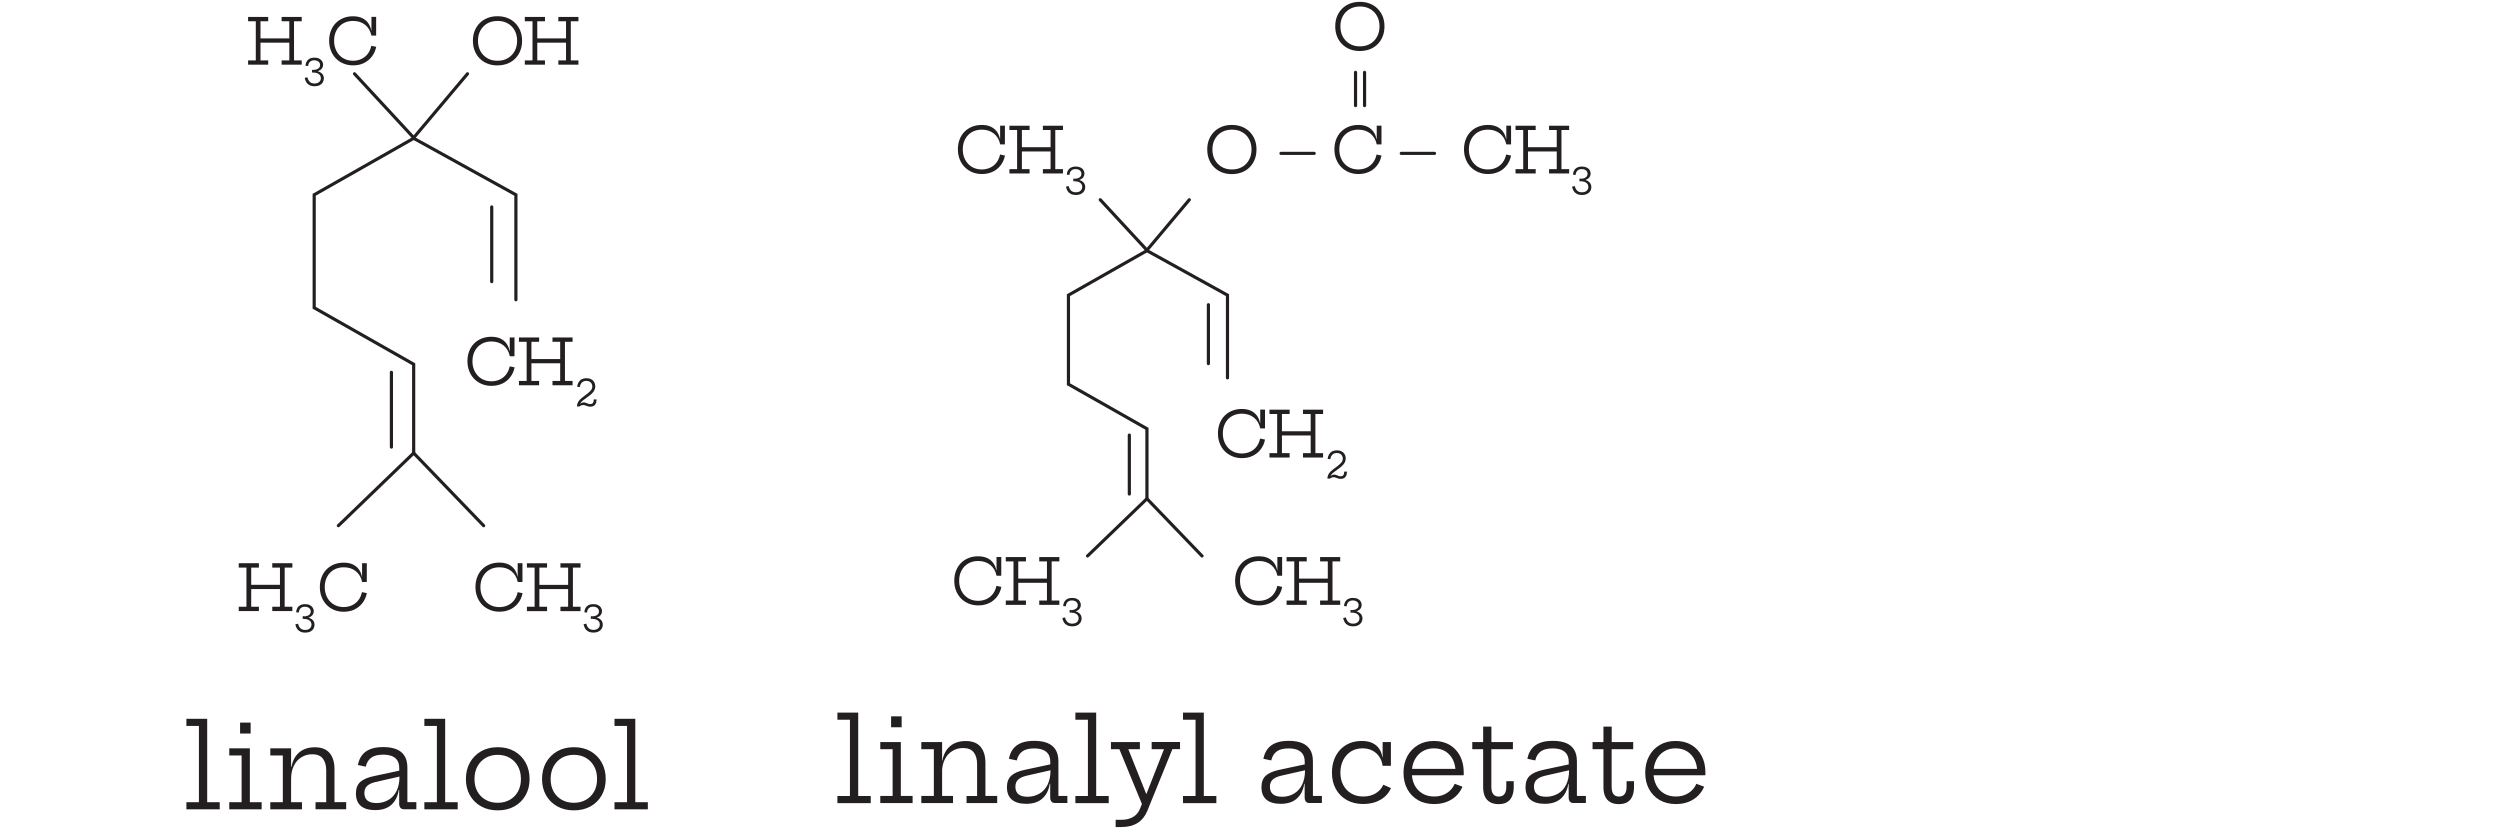 <?xml version="1.0" encoding="UTF-8"?> <svg xmlns="http://www.w3.org/2000/svg" xmlns:xlink="http://www.w3.org/1999/xlink" id="Layer_1" data-name="Layer 1" width="393" height="131" version="1.1" viewBox="0 0 393 131"><defs><style> .cls-1 { clip-path: url(#clippath-2); } .cls-2, .cls-3 { fill: none; } .cls-2, .cls-4 { stroke-width: 0px; } .cls-5 { clip-path: url(#clippath-1); } .cls-6 { clip-path: url(#clippath); } .cls-3 { stroke: #231f20; stroke-linecap: round; stroke-width: .5px; } .cls-4 { fill: #231f20; } </style><clipPath id="clippath"><rect class="cls-2" y="1.28" width="268.08" height="129.72"></rect></clipPath><clipPath id="clippath-1"><rect class="cls-2" y=".3" width="268.08" height="129.72"></rect></clipPath><clipPath id="clippath-2"><rect class="cls-2" y=".3" width="268.08" height="129.72"></rect></clipPath></defs><g class="cls-6"><path class="cls-4" d="M99.87,113h-3.27v1.12h1.97v11.99h-1.97v1.12h5.24v-1.12h-1.97v-13.1ZM88.31,125.73c-.55-.31-.98-.75-1.29-1.31-.31-.56-.46-1.21-.46-1.96s.15-1.41.46-1.98c.31-.57.74-1.01,1.29-1.34.55-.32,1.18-.48,1.9-.48s1.35.16,1.9.48c.55.32.98.77,1.29,1.34s.46,1.23.46,1.98-.15,1.4-.46,1.96-.74,1-1.29,1.31c-.55.31-1.18.47-1.9.47s-1.35-.16-1.9-.47M92.84,126.76c.75-.42,1.33-1,1.75-1.74.42-.74.63-1.6.63-2.56s-.21-1.83-.63-2.59c-.42-.75-1-1.34-1.75-1.77-.75-.43-1.62-.64-2.62-.64s-1.87.21-2.62.64c-.75.43-1.33,1.02-1.76,1.77-.42.75-.63,1.62-.63,2.59s.21,1.82.63,2.56c.42.74,1.01,1.32,1.76,1.74s1.62.63,2.62.63,1.87-.21,2.62-.63M76.34,125.73c-.55-.31-.98-.75-1.29-1.31-.31-.56-.46-1.21-.46-1.96s.15-1.41.46-1.98c.31-.57.74-1.01,1.29-1.34.55-.32,1.18-.48,1.9-.48s1.35.16,1.9.48c.55.32.98.77,1.29,1.34s.46,1.23.46,1.98-.15,1.4-.46,1.96-.74,1-1.29,1.31c-.55.31-1.18.47-1.9.47s-1.35-.16-1.9-.47M80.87,126.76c.75-.42,1.33-1,1.75-1.74.42-.74.63-1.6.63-2.56s-.21-1.83-.63-2.59c-.42-.75-1-1.34-1.75-1.77-.75-.43-1.62-.64-2.62-.64s-1.87.21-2.62.64c-.75.43-1.33,1.02-1.76,1.77-.42.75-.63,1.62-.63,2.59s.21,1.82.63,2.56c.42.74,1.01,1.32,1.76,1.74s1.62.63,2.62.63,1.87-.21,2.62-.63M69.98,113h-3.27v1.12h1.97v11.99h-1.97v1.12h5.24v-1.12h-1.97v-13.1ZM61.51,126.52c.63-.55,1.02-1.33,1.17-2.33h.46l-.34-2.12c0,.91-.16,1.67-.47,2.29s-.74,1.09-1.29,1.4-1.16.48-1.85.48c-.62,0-1.1-.13-1.42-.39-.32-.26-.49-.66-.49-1.18,0-.49.15-.86.44-1.13.29-.27.73-.47,1.32-.61l4.1-.93v-.93l-4.31.92c-1.01.21-1.74.52-2.2.94-.46.42-.68,1.02-.68,1.81,0,.86.26,1.51.77,1.95.52.44,1.27.66,2.27.66,1.06,0,1.91-.28,2.53-.83M65.45,127.22v-1.12h-1.41v-5.41c0-.75-.14-1.36-.43-1.84-.29-.47-.71-.83-1.27-1.06-.56-.23-1.26-.35-2.08-.35s-1.46.1-2.01.31c-.55.21-.99.52-1.32.94-.33.42-.55.94-.67,1.57l1.24.26c.14-.63.43-1.1.87-1.42.44-.31,1.05-.47,1.85-.47.53,0,.99.07,1.37.22.38.15.67.38.87.69.2.31.3.71.3,1.21v.73l.05.57.06,1.09-.12.3v2.88c0,.28.06.5.19.66.13.16.32.23.56.23h1.95ZM49.6,126.1v1.12h4.82v-1.12h-1.84v-5.18c0-1.1-.26-1.95-.77-2.55-.51-.6-1.29-.9-2.33-.9-.66,0-1.24.12-1.75.36-.51.24-.92.6-1.25,1.05-.32.46-.54,1.02-.66,1.67h-.36l.3,1.92c0-.83.15-1.53.44-2.11.29-.58.69-1.03,1.2-1.33.5-.31,1.06-.46,1.68-.46.76,0,1.32.23,1.67.68s.53,1.07.53,1.85v5.01h-1.68ZM45.76,117.64h-3.27v1.12h1.97v7.35h-1.97v1.12h4.98v-1.12h-1.71v-8.47ZM37.74,115.31h1.66v-1.72h-1.66v1.72ZM39.28,117.64h-3.24v1.12h1.94v7.35h-1.94v1.12h5.09v-1.12h-1.85v-8.47ZM32.57,113h-3.27v1.12h1.97v11.99h-1.97v1.12h5.24v-1.12h-1.97v-13.1Z"></path><path class="cls-4" d="M57.66,88.54h-.74v2.95h.74v-2.95ZM55.72,95.81c.5-.24.92-.58,1.26-1.02.34-.44.57-.96.69-1.55l-.77-.16c-.1.47-.28.89-.54,1.24s-.6.63-1,.82c-.4.19-.85.29-1.34.29-.44,0-.84-.08-1.2-.23-.36-.15-.68-.37-.94-.65-.26-.28-.47-.61-.61-1-.15-.39-.22-.81-.22-1.27,0-.61.12-1.15.38-1.62.25-.47.6-.83,1.05-1.09.45-.26.97-.39,1.56-.39.75,0,1.38.2,1.89.61.51.41.85.97,1,1.7l.21-.81h-.24c-.09-.46-.26-.86-.5-1.19s-.57-.59-.96-.77-.87-.27-1.41-.27-1.06.09-1.52.28c-.46.19-.86.45-1.19.79s-.59.74-.77,1.22c-.18.47-.27.99-.27,1.55s.09,1.09.28,1.56c.18.47.44.88.78,1.23.34.35.74.62,1.19.81.46.19.97.28,1.51.28.63,0,1.2-.12,1.7-.36M47.58,97.29h.24v-.42h-.24v.42ZM46.97,96.28c.03-.3.13-.53.3-.68.17-.15.39-.22.67-.22.19,0,.35.03.49.1.14.06.24.15.31.26.07.11.11.24.11.38,0,.15-.04.28-.12.4-.08.11-.2.2-.36.27-.15.07-.34.1-.55.1v.3c.31,0,.57-.04.8-.14.22-.1.4-.22.52-.39.12-.17.18-.36.18-.58s-.06-.4-.17-.57c-.11-.17-.27-.3-.47-.4-.21-.1-.45-.14-.73-.14-.41,0-.73.11-.98.32-.24.22-.38.54-.42.96l.43.04ZM46.93,99.09c.25.24.6.36,1.05.36.31,0,.58-.06.8-.17.22-.11.38-.26.49-.44.11-.19.17-.39.17-.62,0-.25-.07-.47-.2-.65-.13-.18-.33-.32-.57-.42-.25-.1-.53-.15-.86-.15v.3c.24,0,.45.04.62.11.17.07.31.18.4.31s.14.29.14.47c0,.16-.04.31-.12.43-.08.13-.19.23-.34.3-.15.07-.33.11-.53.11-.32,0-.57-.09-.75-.26-.19-.18-.31-.42-.37-.72l-.43.09c.08.41.24.74.49.97M44.01,89.23v6.15h-1.21v.68h3.16v-.68h-1.21v-6.15h1.21v-.69h-3.16v.69h1.21ZM38.74,89.23v6.15h-1.21v.68h3.17v-.68h-1.21v-6.15h1.21v-.69h-3.17v.69h1.21ZM39.16,92.6h5.1v-.67h-5.1v.67Z"></path><path class="cls-4" d="M59.13,2.65h-.74v2.95h.74v-2.95ZM57.19,9.92c.5-.24.92-.58,1.26-1.02.34-.44.57-.95.69-1.54l-.77-.16c-.1.47-.28.89-.54,1.24s-.6.63-1,.82c-.4.19-.85.29-1.34.29-.44,0-.84-.08-1.2-.23-.36-.15-.68-.37-.94-.65s-.47-.61-.61-1c-.15-.39-.22-.81-.22-1.28,0-.61.12-1.15.38-1.62.25-.47.6-.83,1.04-1.09.45-.26.97-.39,1.56-.39.75,0,1.38.2,1.89.61.51.41.85.98,1,1.7l.21-.81h-.24c-.09-.46-.26-.86-.5-1.19-.24-.33-.57-.59-.96-.77-.4-.18-.87-.27-1.41-.27s-1.06.09-1.52.28c-.46.19-.86.45-1.19.79-.34.34-.59.75-.77,1.22s-.27.99-.27,1.55.09,1.09.28,1.56c.18.47.44.89.78,1.23.34.35.74.61,1.19.8.46.19.97.29,1.51.29.63,0,1.2-.12,1.7-.36M49.05,11.4h.24v-.42h-.24v.42ZM48.44,10.38c.03-.3.13-.53.3-.68.17-.15.39-.22.67-.22.19,0,.35.03.49.1.14.06.24.15.31.26.07.11.11.24.11.38,0,.15-.04.28-.12.39-.08.11-.2.2-.36.27-.16.07-.34.1-.55.1v.3c.31,0,.57-.04.8-.14.22-.1.4-.22.52-.39.12-.17.18-.36.18-.58s-.06-.4-.17-.57-.27-.3-.47-.4c-.21-.1-.45-.14-.73-.14-.41,0-.73.11-.98.32-.24.22-.38.54-.42.96l.43.04ZM48.4,13.2c.25.24.6.36,1.05.36.31,0,.58-.06.8-.17.22-.11.38-.26.49-.44.11-.19.17-.39.17-.62,0-.25-.07-.47-.2-.65-.13-.18-.33-.32-.57-.42-.25-.1-.53-.15-.86-.15v.3c.24,0,.45.04.62.11.17.07.31.18.4.31.1.13.14.29.14.46,0,.16-.04.31-.12.43-.08.13-.19.23-.34.3-.15.07-.33.11-.53.11-.32,0-.57-.09-.75-.26-.19-.18-.31-.42-.37-.72l-.43.09c.08.41.24.74.49.97M45.48,3.34v6.15h-1.21v.68h3.16v-.68h-1.21V3.34h1.21v-.68h-3.16v.68h1.21ZM40.21,3.34v6.15h-1.21v.68h3.16v-.68h-1.21V3.34h1.21v-.68h-3.16v.68h1.21ZM40.63,6.71h5.1v-.67h-5.1v.67Z"></path><path class="cls-4" d="M92.88,97.29h.24v-.42h-.24v.42ZM92.28,96.27c.03-.3.13-.53.3-.68.17-.15.39-.22.67-.22.19,0,.35.03.49.1.14.06.24.15.31.26s.11.24.11.38c0,.15-.04.28-.12.4-.08.11-.2.2-.36.27-.15.07-.34.1-.55.1v.3c.31,0,.57-.04.8-.14.23-.09.4-.22.52-.39.12-.17.18-.36.18-.58s-.06-.4-.17-.57c-.11-.17-.27-.3-.47-.39-.21-.1-.45-.14-.73-.14-.41,0-.73.11-.98.32-.24.22-.39.54-.42.96l.43.04ZM92.24,99.09c.25.24.6.35,1.05.35.32,0,.58-.06.8-.17.22-.11.38-.26.5-.44.11-.19.17-.39.17-.62,0-.25-.07-.47-.2-.65-.14-.18-.32-.32-.57-.42-.25-.1-.53-.15-.86-.15v.3c.24,0,.45.04.62.11.17.07.31.18.4.31.1.13.14.29.14.47,0,.16-.04.31-.12.43-.08.13-.19.23-.34.3-.15.07-.33.11-.53.11-.32,0-.57-.09-.76-.26-.18-.18-.31-.42-.37-.72l-.43.09c.08.41.24.74.49.97M89.31,89.23v6.15h-1.21v.69h3.16v-.69h-1.2v-6.15h1.2v-.68h-3.16v.68h1.21ZM84.04,89.23v6.15h-1.21v.69h3.17v-.69h-1.21v-6.15h1.21v-.68h-3.17v.68h1.21ZM84.47,92.6h5.1v-.66h-5.1v.66ZM82.13,88.54h-.75v2.95h.75v-2.95ZM80.2,95.81c.5-.24.93-.58,1.26-1.02.34-.44.57-.95.69-1.54l-.77-.16c-.1.47-.28.89-.54,1.24s-.6.63-1,.82c-.4.19-.85.29-1.34.29-.44,0-.84-.08-1.2-.23-.36-.15-.68-.37-.94-.65-.26-.28-.47-.61-.62-1-.15-.39-.22-.81-.22-1.28,0-.61.12-1.15.38-1.62.25-.47.6-.83,1.04-1.09.45-.26.97-.39,1.56-.39.75,0,1.38.2,1.89.61.51.41.85.98,1,1.7l.21-.82h-.24c-.09-.46-.26-.86-.5-1.19-.25-.33-.57-.59-.96-.77-.4-.18-.87-.27-1.41-.27s-1.06.09-1.52.28-.86.45-1.19.79c-.34.34-.59.74-.77,1.22-.18.47-.27.99-.27,1.55s.09,1.09.28,1.56c.19.48.45.89.78,1.23.34.35.74.61,1.2.8.46.19.96.29,1.51.29.63,0,1.2-.12,1.7-.36"></path><path class="cls-4" d="M91.5,62.52c-.18.14-.33.28-.45.43-.12.15-.21.29-.26.45-.06.15-.09.31-.09.48v.02h.4c0-.14.03-.27.08-.39.05-.12.13-.24.23-.35.1-.11.22-.22.37-.32l.81-.6c.21-.15.39-.3.53-.46.15-.15.26-.32.34-.49.08-.17.12-.36.12-.56,0-.24-.06-.46-.17-.65-.11-.2-.27-.35-.48-.46s-.46-.17-.75-.17-.52.06-.72.16c-.21.11-.37.27-.5.47-.12.2-.2.44-.23.72l.43.04c.03-.3.14-.53.31-.71.18-.17.41-.26.7-.26.2,0,.37.04.51.12.14.08.25.18.32.32.08.13.11.28.11.44,0,.23-.07.44-.23.62-.15.18-.36.37-.62.57l-.77.58ZM93.34,62.8c0,.25-.05.44-.14.55-.09.11-.23.17-.43.17-.1,0-.19-.01-.27-.04-.08-.02-.15-.05-.23-.09-.07-.03-.15-.06-.23-.09-.08-.03-.18-.04-.28-.04-.12,0-.22.02-.31.06-.09.04-.17.09-.23.16l-.09-.08-.15.47h.16c.07-.07.15-.12.25-.15.09-.03.18-.05.27-.05.1,0,.19.01.28.04.08.03.17.06.26.09.09.04.18.07.28.09.1.03.21.04.33.04.31,0,.55-.1.72-.29.17-.19.25-.48.25-.86h-.43ZM88.06,53.73v6.15h-1.21v.68h3.16v-.68h-1.2v-6.15h1.2v-.68h-3.16v.68h1.21ZM82.79,53.73v6.15h-1.21v.68h3.17v-.68h-1.21v-6.15h1.21v-.68h-3.17v.68h1.21ZM83.21,57.11h5.1v-.67h-5.1v.67ZM80.88,53.05h-.75v2.95h.75v-2.95ZM78.95,60.31c.5-.24.93-.58,1.26-1.02.34-.44.57-.96.69-1.54l-.77-.16c-.1.47-.28.89-.54,1.24-.26.35-.6.63-1,.82-.4.19-.85.29-1.34.29-.44,0-.84-.08-1.2-.23-.36-.15-.68-.37-.94-.65-.26-.28-.47-.61-.62-1-.15-.39-.22-.81-.22-1.28,0-.61.12-1.15.38-1.62.25-.47.6-.83,1.04-1.09.45-.26.97-.39,1.56-.39.75,0,1.38.21,1.89.61.51.41.85.98,1,1.7l.2-.82h-.24c-.09-.46-.26-.86-.5-1.19-.25-.33-.57-.59-.96-.77-.4-.18-.87-.27-1.41-.27s-1.06.1-1.52.28c-.46.19-.86.45-1.19.79-.34.34-.59.74-.77,1.21-.18.47-.27.99-.27,1.55s.09,1.09.28,1.56c.19.48.45.89.78,1.23.34.35.74.61,1.2.81.46.19.96.29,1.51.29.63,0,1.2-.12,1.7-.36"></path><path class="cls-4" d="M88.98,3.34v6.15h-1.21v.68h3.16v-.68h-1.2V3.34h1.2v-.68h-3.16v.68h1.21ZM83.71,3.34v6.15h-1.21v.68h3.17v-.68h-1.21V3.34h1.21v-.68h-3.17v.68h1.21ZM84.13,6.71h5.1v-.67h-5.1v.67ZM76.61,9.15c-.46-.27-.82-.64-1.08-1.11-.26-.47-.39-1.02-.39-1.64s.13-1.15.39-1.62c.26-.47.62-.83,1.08-1.1.46-.26,1-.39,1.61-.39s1.14.13,1.6.39c.46.26.82.63,1.08,1.1.26.47.39,1.01.39,1.62s-.13,1.17-.39,1.64c-.26.47-.62.84-1.08,1.11-.46.27-1,.4-1.61.4s-1.14-.13-1.6-.4M79.78,10c.47-.19.88-.45,1.22-.8.34-.35.61-.75.79-1.23.19-.47.28-1,.28-1.57s-.09-1.08-.28-1.56c-.19-.47-.46-.88-.8-1.22-.34-.34-.75-.61-1.22-.79-.47-.19-.99-.28-1.57-.28s-1.09.09-1.56.28c-.47.19-.88.45-1.22.79-.34.34-.61.75-.8,1.22-.19.47-.28.99-.28,1.56s.09,1.1.28,1.57c.19.48.45.89.8,1.23.34.35.75.61,1.22.8.47.19,1,.28,1.57.28s1.09-.1,1.57-.28"></path></g><polyline class="cls-3" points="55.73 11.6 65.03 21.65 73.49 11.6"></polyline><polyline class="cls-3" points="81.1 47.12 81.1 30.62 65.03 21.74 49.39 30.62 49.39 48.38 65.03 57.26 65.03 71.22"></polyline><polyline class="cls-3" points="53.19 82.64 65.03 71.22 76.03 82.64"></polyline><line class="cls-3" x1="61.53" y1="58.53" x2="61.53" y2="70.28"></line><line class="cls-3" x1="77.3" y1="32.53" x2="77.3" y2="44.27"></line><g class="cls-5"><path class="cls-4" d="M168.15,96.31h.24v-.42h-.24v.42ZM167.55,95.29c.03-.3.13-.53.3-.68.17-.15.39-.22.67-.22.19,0,.35.03.49.1.14.06.24.15.31.26s.11.24.11.38c0,.15-.04.28-.12.4-.08.11-.2.2-.36.27-.15.07-.34.1-.55.1v.3c.31,0,.57-.04.8-.14.23-.09.4-.22.52-.39.12-.17.18-.36.18-.58s-.06-.4-.17-.57c-.11-.17-.27-.3-.47-.39-.21-.1-.45-.14-.73-.14-.41,0-.73.11-.98.32-.24.22-.39.54-.42.96l.43.04ZM167.51,98.11c.25.24.6.35,1.05.35.32,0,.58-.06.8-.17.22-.11.38-.26.5-.44.11-.19.17-.39.17-.62,0-.25-.07-.47-.2-.65-.14-.18-.32-.32-.57-.42-.25-.1-.53-.15-.86-.15v.3c.24,0,.45.04.62.11.18.07.31.18.4.31.1.13.14.29.14.47,0,.16-.04.31-.12.43-.08.13-.19.23-.34.3s-.33.11-.54.11c-.32,0-.57-.09-.76-.26-.18-.18-.31-.42-.37-.72l-.43.09c.08.41.24.74.49.97M164.58,88.25v6.15h-1.21v.69h3.16v-.69h-1.21v-6.15h1.21v-.68h-3.16v.68h1.21ZM159.32,88.25v6.15h-1.21v.69h3.17v-.69h-1.21v-6.15h1.21v-.68h-3.17v.68h1.21ZM159.74,91.62h5.1v-.66h-5.1v.66ZM157.4,87.56h-.75v2.95h.75v-2.95ZM155.47,94.82c.5-.24.93-.58,1.26-1.02.34-.44.57-.95.68-1.54l-.77-.16c-.1.47-.28.89-.54,1.24s-.6.63-1,.82c-.4.19-.85.29-1.34.29-.44,0-.84-.08-1.2-.23-.36-.15-.68-.37-.94-.65-.26-.28-.47-.61-.62-1-.15-.39-.22-.81-.22-1.28,0-.61.12-1.15.38-1.62.25-.47.6-.83,1.05-1.09.45-.26.97-.39,1.56-.39.75,0,1.38.2,1.89.61.51.41.85.98,1,1.7l.21-.82h-.24c-.09-.46-.26-.86-.5-1.19-.25-.33-.57-.59-.96-.77-.4-.18-.87-.27-1.41-.27s-1.06.09-1.52.28c-.46.19-.86.45-1.19.79s-.59.74-.77,1.22c-.18.47-.27.99-.27,1.55s.09,1.09.28,1.56c.18.48.45.89.78,1.23.34.35.74.61,1.2.8.46.19.96.29,1.51.29.63,0,1.2-.12,1.7-.36"></path><path class="cls-4" d="M212.3,96.31h.24v-.42h-.24v.42ZM211.7,95.29c.03-.3.13-.53.3-.68.17-.15.39-.22.67-.22.19,0,.35.03.49.1.14.06.24.15.31.26s.11.24.11.38c0,.15-.04.28-.12.4-.08.11-.2.2-.36.27-.15.07-.34.1-.55.1v.3c.31,0,.57-.04.8-.14.23-.09.4-.22.52-.39.12-.17.18-.36.18-.58s-.06-.4-.17-.57c-.11-.17-.27-.3-.47-.39-.21-.1-.45-.14-.73-.14-.41,0-.73.11-.98.32-.24.22-.39.54-.42.96l.43.04ZM211.66,98.11c.25.24.6.35,1.05.35.32,0,.58-.06.8-.17.22-.11.38-.26.5-.44.11-.19.17-.39.17-.62,0-.25-.07-.47-.2-.65-.14-.18-.32-.32-.57-.42-.25-.1-.53-.15-.86-.15v.3c.24,0,.45.04.62.11.18.07.31.18.4.31.1.13.14.29.14.47,0,.16-.04.31-.12.43-.08.13-.19.23-.34.3s-.33.11-.54.11c-.32,0-.57-.09-.76-.26-.18-.18-.31-.42-.37-.72l-.43.09c.08.41.24.74.49.97M208.73,88.25v6.15h-1.21v.69h3.16v-.69h-1.21v-6.15h1.21v-.68h-3.16v.68h1.21ZM203.46,88.25v6.15h-1.21v.69h3.17v-.69h-1.21v-6.15h1.21v-.68h-3.17v.68h1.21ZM203.88,91.62h5.1v-.66h-5.1v.66ZM201.55,87.56h-.75v2.95h.75v-2.95ZM199.62,94.82c.5-.24.93-.58,1.26-1.02.34-.44.57-.95.68-1.54l-.77-.16c-.1.47-.28.89-.54,1.24s-.6.63-1,.82c-.4.19-.85.29-1.34.29-.44,0-.84-.08-1.2-.23-.36-.15-.68-.37-.94-.65-.26-.28-.47-.61-.62-1-.15-.39-.22-.81-.22-1.28,0-.61.12-1.15.38-1.62.25-.47.6-.83,1.05-1.09.45-.26.97-.39,1.56-.39.75,0,1.38.2,1.89.61.51.41.85.98,1,1.7l.21-.82h-.24c-.09-.46-.26-.86-.5-1.19-.25-.33-.57-.59-.96-.77-.4-.18-.87-.27-1.41-.27s-1.06.09-1.52.28c-.46.19-.86.45-1.19.79s-.59.74-.77,1.22c-.18.47-.27.99-.27,1.55s.09,1.09.28,1.56c.18.48.45.89.78,1.23.34.35.74.61,1.2.8.46.19.96.29,1.51.29.63,0,1.2-.12,1.7-.36"></path><path class="cls-4" d="M168.72,28.5h.24v-.42h-.24v.42ZM168.12,27.48c.03-.3.13-.53.3-.68.17-.15.39-.22.67-.22.19,0,.35.03.49.1.14.06.24.15.31.26s.11.24.11.38c0,.15-.04.28-.12.4-.08.11-.2.2-.36.27-.15.07-.34.1-.55.1v.3c.31,0,.57-.04.8-.14.23-.09.4-.22.52-.39.12-.17.18-.36.18-.58s-.06-.4-.17-.57c-.11-.17-.27-.3-.47-.39s-.45-.14-.73-.14c-.41,0-.73.11-.98.32-.24.21-.39.54-.42.96l.43.04ZM168.08,30.3c.25.24.6.35,1.05.35.32,0,.58-.06.8-.17s.38-.26.5-.44c.11-.19.17-.39.17-.62,0-.25-.07-.47-.2-.65-.14-.18-.32-.32-.57-.42-.25-.1-.53-.15-.86-.15v.3c.24,0,.45.04.62.11s.31.18.4.31c.1.13.14.29.14.47,0,.16-.04.31-.12.43-.08.13-.19.23-.34.3-.15.07-.33.11-.54.11-.32,0-.57-.09-.76-.26-.18-.18-.31-.42-.37-.72l-.43.09c.08.41.24.74.49.97M165.15,20.44v6.15h-1.21v.68h3.16v-.68h-1.21v-6.15h1.21v-.68h-3.16v.68h1.21ZM159.89,20.44v6.15h-1.21v.68h3.17v-.68h-1.21v-6.15h1.21v-.68h-3.17v.68h1.21ZM160.31,23.81h5.1v-.67h-5.1v.67ZM157.97,19.75h-.75v2.95h.75v-2.95ZM156.04,27.01c.5-.24.93-.58,1.26-1.02.34-.44.57-.96.68-1.54l-.77-.16c-.1.47-.28.89-.54,1.24-.26.35-.6.63-1,.82-.4.19-.85.29-1.34.29-.44,0-.84-.08-1.2-.23-.36-.15-.68-.37-.94-.65-.26-.28-.47-.61-.62-1-.15-.39-.22-.81-.22-1.28,0-.61.12-1.15.38-1.62.25-.47.6-.83,1.05-1.09.45-.26.97-.39,1.56-.39.75,0,1.38.21,1.89.61.51.41.85.98,1,1.7l.21-.82h-.24c-.09-.46-.26-.86-.5-1.19-.25-.33-.57-.59-.96-.77-.4-.18-.87-.27-1.41-.27s-1.06.1-1.52.28c-.46.19-.86.45-1.19.79-.34.34-.59.74-.77,1.21-.18.47-.27.99-.27,1.55s.09,1.09.28,1.56c.18.48.45.89.78,1.23.34.35.74.61,1.2.81.46.19.96.29,1.51.29.63,0,1.2-.12,1.7-.36"></path><path class="cls-4" d="M248.29,28.5h.24v-.42h-.24v.42ZM247.69,27.48c.03-.3.13-.53.3-.68.17-.15.39-.22.67-.22.19,0,.35.03.49.1.14.06.24.15.31.26s.11.24.11.38c0,.15-.04.28-.12.4-.08.11-.2.2-.36.27-.15.07-.34.1-.55.1v.3c.31,0,.57-.04.8-.14.23-.09.4-.22.52-.39.12-.17.18-.36.18-.58s-.06-.4-.17-.57c-.11-.17-.27-.3-.47-.39s-.45-.14-.73-.14c-.41,0-.73.11-.98.32-.24.21-.39.54-.42.96l.43.04ZM247.64,30.3c.25.24.6.35,1.05.35.32,0,.58-.06.8-.17s.38-.26.5-.44c.11-.19.17-.39.17-.62,0-.25-.07-.47-.2-.65-.14-.18-.32-.32-.57-.42-.25-.1-.53-.15-.86-.15v.3c.24,0,.45.04.62.11s.31.18.4.31c.1.13.14.29.14.47,0,.16-.04.31-.12.43-.08.13-.19.23-.34.3-.15.07-.33.11-.54.11-.32,0-.57-.09-.76-.26-.18-.18-.31-.42-.37-.72l-.43.09c.08.41.24.74.49.97M244.72,20.44v6.15h-1.21v.68h3.16v-.68h-1.21v-6.15h1.21v-.68h-3.16v.68h1.21ZM239.45,20.44v6.15h-1.21v.68h3.17v-.68h-1.21v-6.15h1.21v-.68h-3.17v.68h1.21ZM239.87,23.81h5.1v-.67h-5.1v.67ZM237.54,19.75h-.75v2.95h.75v-2.95ZM235.6,27.01c.5-.24.93-.58,1.26-1.02.34-.44.57-.96.68-1.54l-.77-.16c-.1.47-.28.89-.54,1.24-.26.35-.6.63-1,.82-.4.19-.85.29-1.34.29-.44,0-.84-.08-1.2-.23-.36-.15-.68-.37-.94-.65-.26-.28-.47-.61-.62-1-.15-.39-.22-.81-.22-1.28,0-.61.12-1.15.38-1.62.25-.47.6-.83,1.05-1.09.45-.26.97-.39,1.56-.39.75,0,1.38.21,1.89.61.51.41.85.98,1,1.7l.21-.82h-.24c-.09-.46-.26-.86-.5-1.19-.25-.33-.57-.59-.96-.77-.4-.18-.87-.27-1.41-.27s-1.06.1-1.52.28c-.46.19-.86.45-1.19.79-.34.34-.59.74-.77,1.21-.18.47-.27.99-.27,1.55s.09,1.09.28,1.56c.18.48.45.89.78,1.23.34.35.74.61,1.2.81.46.19.96.29,1.51.29.63,0,1.2-.12,1.7-.36"></path><path class="cls-4" d="M217.17,19.75h-.75v2.95h.75v-2.95ZM215.23,27.01c.5-.24.93-.58,1.26-1.02.34-.44.57-.96.68-1.54l-.77-.16c-.1.47-.28.89-.54,1.24-.26.35-.6.63-1,.82-.4.19-.85.29-1.34.29-.44,0-.84-.08-1.2-.23-.36-.15-.68-.37-.94-.65-.26-.28-.47-.61-.62-1-.15-.39-.22-.81-.22-1.28,0-.61.12-1.15.38-1.62.25-.47.6-.83,1.05-1.09.45-.26.97-.39,1.56-.39.75,0,1.38.21,1.89.61.51.41.85.98,1,1.7l.21-.82h-.24c-.09-.46-.26-.86-.5-1.19-.25-.33-.57-.59-.96-.77-.4-.18-.87-.27-1.41-.27s-1.06.1-1.52.28c-.46.19-.86.45-1.19.79-.34.34-.59.74-.77,1.21-.18.47-.27.99-.27,1.55s.09,1.09.28,1.56c.18.48.45.89.78,1.23.34.35.74.61,1.2.81.46.19.96.29,1.51.29.63,0,1.2-.12,1.7-.36"></path><path class="cls-4" d="M212.18,6.89c-.46-.27-.82-.64-1.08-1.11-.26-.47-.39-1.02-.39-1.64s.13-1.15.39-1.62c.26-.47.62-.83,1.08-1.1.46-.26,1-.4,1.61-.4s1.14.13,1.6.4c.46.26.82.63,1.08,1.1.26.47.39,1.01.39,1.62s-.13,1.17-.39,1.64c-.26.47-.62.84-1.08,1.11-.46.27-1,.4-1.61.4s-1.14-.13-1.6-.4M215.35,7.74c.47-.19.88-.45,1.22-.8s.61-.75.79-1.23c.19-.47.28-1,.28-1.57s-.09-1.08-.28-1.56c-.19-.47-.46-.87-.8-1.22-.34-.34-.75-.61-1.22-.79-.47-.19-.99-.28-1.57-.28s-1.09.09-1.57.28c-.47.19-.88.45-1.22.79-.34.34-.61.75-.8,1.22-.19.47-.28.99-.28,1.56s.09,1.1.28,1.57c.19.48.45.89.8,1.23.34.35.75.61,1.22.8.47.19,1,.28,1.57.28s1.09-.1,1.57-.28"></path><path class="cls-4" d="M192.06,26.24c-.46-.27-.82-.64-1.08-1.11-.26-.47-.39-1.02-.39-1.64s.13-1.15.39-1.62c.26-.47.62-.83,1.08-1.1.46-.26,1-.39,1.61-.39s1.14.13,1.6.39c.46.26.82.63,1.08,1.1.26.47.39,1.01.39,1.62s-.13,1.17-.39,1.64c-.26.47-.62.85-1.08,1.11-.46.27-1,.4-1.61.4s-1.14-.13-1.6-.4M195.23,27.09c.47-.19.88-.45,1.22-.8s.61-.75.79-1.23c.19-.47.28-1,.28-1.57s-.09-1.08-.28-1.56c-.19-.47-.46-.88-.8-1.22-.34-.34-.75-.61-1.22-.79-.47-.19-.99-.28-1.57-.28s-1.09.09-1.57.28c-.47.19-.88.45-1.22.79-.34.34-.61.75-.8,1.22-.19.47-.28.99-.28,1.56s.09,1.1.28,1.57c.19.48.45.89.8,1.23.34.35.75.61,1.22.8.47.19,1,.28,1.57.28s1.09-.1,1.57-.28"></path><path class="cls-4" d="M209.47,73.86c-.18.14-.33.28-.45.43-.12.15-.21.29-.26.45-.06.15-.09.31-.09.48v.02h.4c0-.14.03-.27.08-.39.05-.12.13-.24.23-.35.1-.11.22-.22.37-.32l.81-.6c.21-.15.39-.3.53-.46.15-.15.26-.31.34-.49.08-.17.12-.36.12-.56,0-.24-.05-.46-.17-.65-.11-.2-.27-.35-.48-.46-.21-.12-.46-.17-.75-.17s-.52.06-.72.16c-.21.11-.37.27-.5.47-.12.2-.2.44-.23.72l.43.04c.04-.3.14-.53.32-.71s.41-.26.7-.26c.2,0,.37.04.51.12.14.08.25.18.32.32.08.13.11.28.11.44,0,.23-.07.44-.23.62-.15.18-.36.37-.62.57l-.77.58ZM211.31,74.15c0,.25-.05.44-.14.55-.09.12-.23.17-.43.17-.1,0-.19-.01-.27-.04-.08-.02-.15-.05-.23-.09-.07-.03-.15-.06-.23-.09-.08-.03-.18-.04-.28-.04-.12,0-.22.02-.31.06-.09.04-.17.09-.23.16l-.09-.08-.15.47h.16c.07-.07.15-.12.24-.15.09-.03.18-.05.27-.05.1,0,.19.01.28.04.08.03.17.06.26.09.09.03.18.06.28.09.1.03.21.04.33.04.31,0,.55-.1.72-.29.17-.19.25-.48.25-.86h-.43ZM206.04,65.08v6.15h-1.21v.69h3.16v-.69h-1.21v-6.15h1.21v-.68h-3.16v.68h1.21ZM200.77,65.08v6.15h-1.21v.69h3.17v-.69h-1.21v-6.15h1.21v-.68h-3.17v.68h1.21ZM201.19,68.45h5.1v-.66h-5.1v.66ZM198.86,64.39h-.75v2.95h.75v-2.95ZM196.92,71.66c.5-.24.93-.58,1.26-1.02.34-.44.57-.95.68-1.54l-.77-.16c-.1.47-.28.89-.54,1.24s-.6.63-1,.82c-.4.19-.85.29-1.34.29-.44,0-.84-.08-1.2-.23-.36-.15-.68-.37-.94-.65-.26-.28-.47-.61-.62-1-.15-.39-.22-.81-.22-1.28,0-.61.12-1.15.38-1.62.25-.47.6-.83,1.05-1.09.45-.26.97-.39,1.56-.39.75,0,1.38.21,1.89.61.51.41.85.98,1,1.7l.21-.82h-.24c-.09-.46-.26-.86-.5-1.19-.25-.33-.57-.59-.96-.77-.4-.18-.87-.27-1.41-.27s-1.06.1-1.52.28c-.46.19-.86.45-1.19.79-.34.34-.59.75-.77,1.22-.18.47-.27.99-.27,1.55s.09,1.09.28,1.56c.18.48.45.89.78,1.23.34.35.74.61,1.2.81.46.19.96.29,1.51.29.63,0,1.2-.12,1.7-.36"></path></g><line class="cls-3" x1="201.37" y1="24.11" x2="206.59" y2="24.11"></line><line class="cls-3" x1="213.09" y1="11.38" x2="213.09" y2="16.6"></line><line class="cls-3" x1="214.51" y1="11.38" x2="214.51" y2="16.6"></line><line class="cls-3" x1="220.28" y1="24.11" x2="225.5" y2="24.11"></line><polyline class="cls-3" points="172.96 31.4 180.3 39.33 186.96 31.4"></polyline><polyline class="cls-3" points="192.96 59.4 192.96 46.4 180.3 39.4 167.96 46.4 167.96 60.4 180.3 67.4 180.3 78.4"></polyline><polyline class="cls-3" points="170.96 87.4 180.3 78.4 188.96 87.4"></polyline><line class="cls-3" x1="177.53" y1="68.4" x2="177.53" y2="77.66"></line><line class="cls-3" x1="189.96" y1="47.9" x2="189.96" y2="57.16"></line><g class="cls-1"><path class="cls-4" d="M268.04,121.87l-.38-1h-8.23v1h8.6ZM266.19,125.67c.78-.49,1.34-1.16,1.7-2l-1.22-.46c-.27.62-.68,1.11-1.24,1.46-.56.36-1.21.54-1.97.54s-1.35-.16-1.88-.48c-.53-.32-.93-.76-1.22-1.32-.29-.56-.43-1.21-.43-1.94s.14-1.42.43-1.99c.29-.57.69-1.02,1.22-1.35.52-.33,1.13-.49,1.82-.49s1.31.16,1.82.48.89.76,1.17,1.31c.27.56.41,1.19.41,1.9,0,.11,0,.22,0,.3,0,.09,0,.17-.01.24h1.28s.02-.1.02-.17c0-.07,0-.16,0-.27,0-.97-.19-1.83-.57-2.57-.38-.74-.92-1.33-1.62-1.75-.7-.42-1.53-.63-2.49-.63s-1.79.21-2.51.64c-.72.43-1.28,1.01-1.67,1.76-.4.75-.6,1.61-.6,2.59s.2,1.82.59,2.56c.4.74.96,1.32,1.68,1.74.73.42,1.58.63,2.57.63s1.95-.24,2.72-.73M253.36,117.77h3.38v-1.12s-3.38,0-3.38,0v-2.43h-1.3v2.43h-1.71v1.12h1.71v5.93c0,.56.08,1.05.25,1.45.17.4.44.71.8.93.36.22.82.33,1.38.33s.99-.11,1.34-.32c.35-.21.61-.52.78-.93.17-.41.26-.9.26-1.47v-.88h-1.17v.89c0,.49-.1.87-.3,1.13-.2.26-.49.39-.88.39s-.69-.13-.88-.38c-.19-.25-.29-.63-.29-1.14v-5.93ZM245.37,125.53c.63-.55,1.02-1.33,1.17-2.33h.46l-.34-2.12c0,.91-.16,1.67-.47,2.29s-.74,1.09-1.29,1.4-1.16.48-1.85.48c-.62,0-1.1-.13-1.42-.39-.32-.26-.49-.66-.49-1.18,0-.49.14-.86.44-1.13.29-.27.73-.47,1.32-.61l4.1-.93v-.93l-4.31.92c-1.01.21-1.74.52-2.2.94-.46.42-.68,1.02-.68,1.81,0,.86.26,1.51.77,1.95.52.44,1.27.66,2.27.66,1.06,0,1.91-.28,2.53-.83M249.3,126.24v-1.12h-1.41v-5.41c0-.75-.14-1.36-.43-1.84s-.71-.83-1.27-1.06c-.56-.23-1.26-.35-2.08-.35s-1.46.1-2.01.31c-.55.21-.99.52-1.32.94-.33.42-.56.94-.68,1.57l1.24.26c.14-.63.43-1.1.87-1.42.43-.31,1.05-.47,1.85-.47.53,0,.99.07,1.37.22.38.15.67.38.87.69.2.31.3.71.3,1.21v.73l.05.57.06,1.09-.12.3v2.88c0,.28.06.5.19.66s.32.23.56.23h1.95ZM234.45,117.77h3.38v-1.12s-3.38,0-3.38,0v-2.43h-1.3v2.43h-1.71v1.12h1.71v5.93c0,.56.08,1.05.25,1.45.17.4.44.71.8.93.36.22.82.33,1.38.33s.99-.11,1.34-.32c.35-.21.61-.52.78-.93.17-.41.26-.9.26-1.47v-.88h-1.17v.89c0,.49-.1.87-.3,1.13s-.49.39-.88.39-.69-.13-.88-.38c-.19-.25-.29-.63-.29-1.14v-5.93ZM230.05,121.87l-.38-1h-8.23v1h8.6ZM228.2,125.67c.78-.49,1.34-1.16,1.7-2l-1.22-.46c-.27.62-.68,1.11-1.24,1.46-.56.36-1.21.54-1.97.54s-1.35-.16-1.88-.48-.94-.76-1.22-1.32c-.29-.56-.43-1.21-.43-1.94s.14-1.42.43-1.99c.29-.57.69-1.02,1.22-1.35.52-.33,1.13-.49,1.82-.49s1.31.16,1.82.48c.5.32.89.76,1.17,1.31.27.56.41,1.19.41,1.9,0,.11,0,.22,0,.3,0,.09,0,.17-.01.24h1.28s.02-.1.02-.17c0-.07,0-.16,0-.27,0-.97-.19-1.83-.57-2.57-.38-.74-.92-1.33-1.62-1.75-.7-.42-1.53-.63-2.49-.63s-1.79.21-2.51.64c-.72.43-1.28,1.01-1.68,1.76s-.6,1.61-.6,2.59.2,1.82.59,2.56c.4.74.96,1.32,1.68,1.74s1.58.63,2.57.63,1.94-.24,2.72-.73M218.65,116.65h-1.3v3.73h1.3v-3.73ZM217.02,125.73c.75-.45,1.3-1.06,1.64-1.84l-1.2-.53c-.25.56-.65,1.01-1.2,1.35-.55.33-1.2.5-1.95.5s-1.37-.16-1.9-.48c-.54-.32-.95-.76-1.25-1.32-.3-.56-.45-1.21-.45-1.94s.15-1.42.44-1.99c.29-.57.7-1.02,1.22-1.35.52-.33,1.13-.49,1.83-.49.58,0,1.1.12,1.54.35.44.23.8.55,1.08.96.28.41.45.89.53,1.43l.26-1.36h-.31c-.07-.49-.23-.93-.49-1.31-.25-.38-.6-.68-1.06-.9-.45-.22-1.02-.33-1.7-.33s-1.34.12-1.91.36c-.57.24-1.06.59-1.48,1.03-.41.45-.73.98-.95,1.58-.22.61-.33,1.28-.33,2.01,0,.97.2,1.82.61,2.56.4.74.97,1.32,1.71,1.74s1.6.63,2.6.63c1.06,0,1.96-.22,2.71-.68M203.86,125.53c.63-.55,1.01-1.33,1.17-2.33h.46l-.34-2.12c0,.91-.16,1.67-.47,2.29-.31.62-.74,1.09-1.29,1.4-.55.32-1.16.48-1.85.48-.62,0-1.1-.13-1.42-.39-.32-.26-.49-.66-.49-1.18,0-.49.15-.86.44-1.13.29-.27.73-.47,1.32-.61l4.1-.93v-.93l-4.31.92c-1.01.21-1.74.52-2.2.94-.46.42-.68,1.02-.68,1.81,0,.86.26,1.51.77,1.95.52.44,1.27.66,2.27.66,1.06,0,1.91-.28,2.53-.83M207.8,126.24v-1.12h-1.41v-5.41c0-.75-.14-1.36-.43-1.84-.29-.47-.71-.83-1.27-1.06-.56-.23-1.26-.35-2.08-.35s-1.46.1-2.01.31c-.55.21-.99.52-1.32.94-.33.42-.55.94-.68,1.57l1.24.26c.14-.63.43-1.1.87-1.42.43-.31,1.05-.47,1.85-.47.53,0,.99.07,1.37.22.38.15.67.38.87.69.2.31.3.71.3,1.21v.73l.05.57.06,1.09-.12.3v2.88c0,.28.06.5.19.66.13.16.32.23.56.23h1.95ZM189.24,112.02h-3.27v1.12h1.97v11.99h-1.97v1.12h5.24v-1.12h-1.97v-13.1ZM181.01,117.77h1.97l-3,7.64.68-.61h-1.24l1.18,1.04-3.23-8.07h1.82v-1.12h-4.55v1.12h1.32l3.66,8.89.23-1.12-.68,1.68c-.23.54-.59.95-1.09,1.23-.5.28-1.09.42-1.76.42h-.94v1.14h.94c1,0,1.84-.22,2.52-.65.67-.43,1.17-1.05,1.5-1.85l3.96-9.75h1.2v-1.12h-4.46v1.12ZM172.32,112.02h-3.27v1.12h1.97v11.99h-1.97v1.12h5.24v-1.12h-1.97v-13.1ZM163.85,125.53c.63-.55,1.02-1.33,1.17-2.33h.46l-.34-2.12c0,.91-.16,1.67-.47,2.29-.31.62-.74,1.09-1.29,1.4s-1.16.48-1.85.48c-.62,0-1.1-.13-1.42-.39-.32-.26-.49-.66-.49-1.18,0-.49.15-.86.44-1.13.29-.27.73-.47,1.32-.61l4.1-.93v-.93l-4.31.92c-1.01.21-1.74.52-2.2.94-.46.42-.68,1.02-.68,1.81,0,.86.26,1.51.77,1.95.52.44,1.27.66,2.27.66,1.06,0,1.91-.28,2.53-.83M167.79,126.24v-1.12h-1.41v-5.41c0-.75-.14-1.36-.43-1.84-.29-.47-.71-.83-1.27-1.06-.56-.23-1.26-.35-2.08-.35s-1.46.1-2.01.31c-.55.21-.99.52-1.32.94-.33.42-.55.94-.67,1.57l1.24.26c.14-.63.43-1.1.87-1.42.43-.31,1.05-.47,1.85-.47.53,0,.99.07,1.37.22.38.15.67.38.87.69.2.31.3.71.3,1.21v.73l.05.57.06,1.09-.12.3v2.88c0,.28.06.5.19.66.13.16.32.23.56.23h1.95ZM151.94,125.12v1.12h4.82v-1.12h-1.85v-5.18c0-1.1-.26-1.95-.77-2.55-.51-.6-1.29-.9-2.34-.9-.66,0-1.24.12-1.75.36-.51.24-.92.6-1.25,1.05-.32.46-.54,1.02-.66,1.67h-.36l.3,1.92c0-.83.15-1.53.44-2.11.29-.58.69-1.03,1.2-1.33.5-.31,1.06-.46,1.68-.46.76,0,1.32.23,1.67.68s.53,1.07.53,1.85v5.01h-1.68ZM148.1,116.65h-3.27v1.12h1.97v7.35h-1.97v1.12h4.98v-1.12h-1.71v-8.47ZM140.08,114.33h1.66v-1.72h-1.66v1.72ZM141.62,116.65h-3.24v1.12h1.94v7.35h-1.94v1.12h5.08v-1.12h-1.85v-8.47ZM134.91,112.02h-3.27v1.12h1.97v11.99h-1.97v1.12h5.24v-1.12h-1.97v-13.1Z"></path></g></svg> 